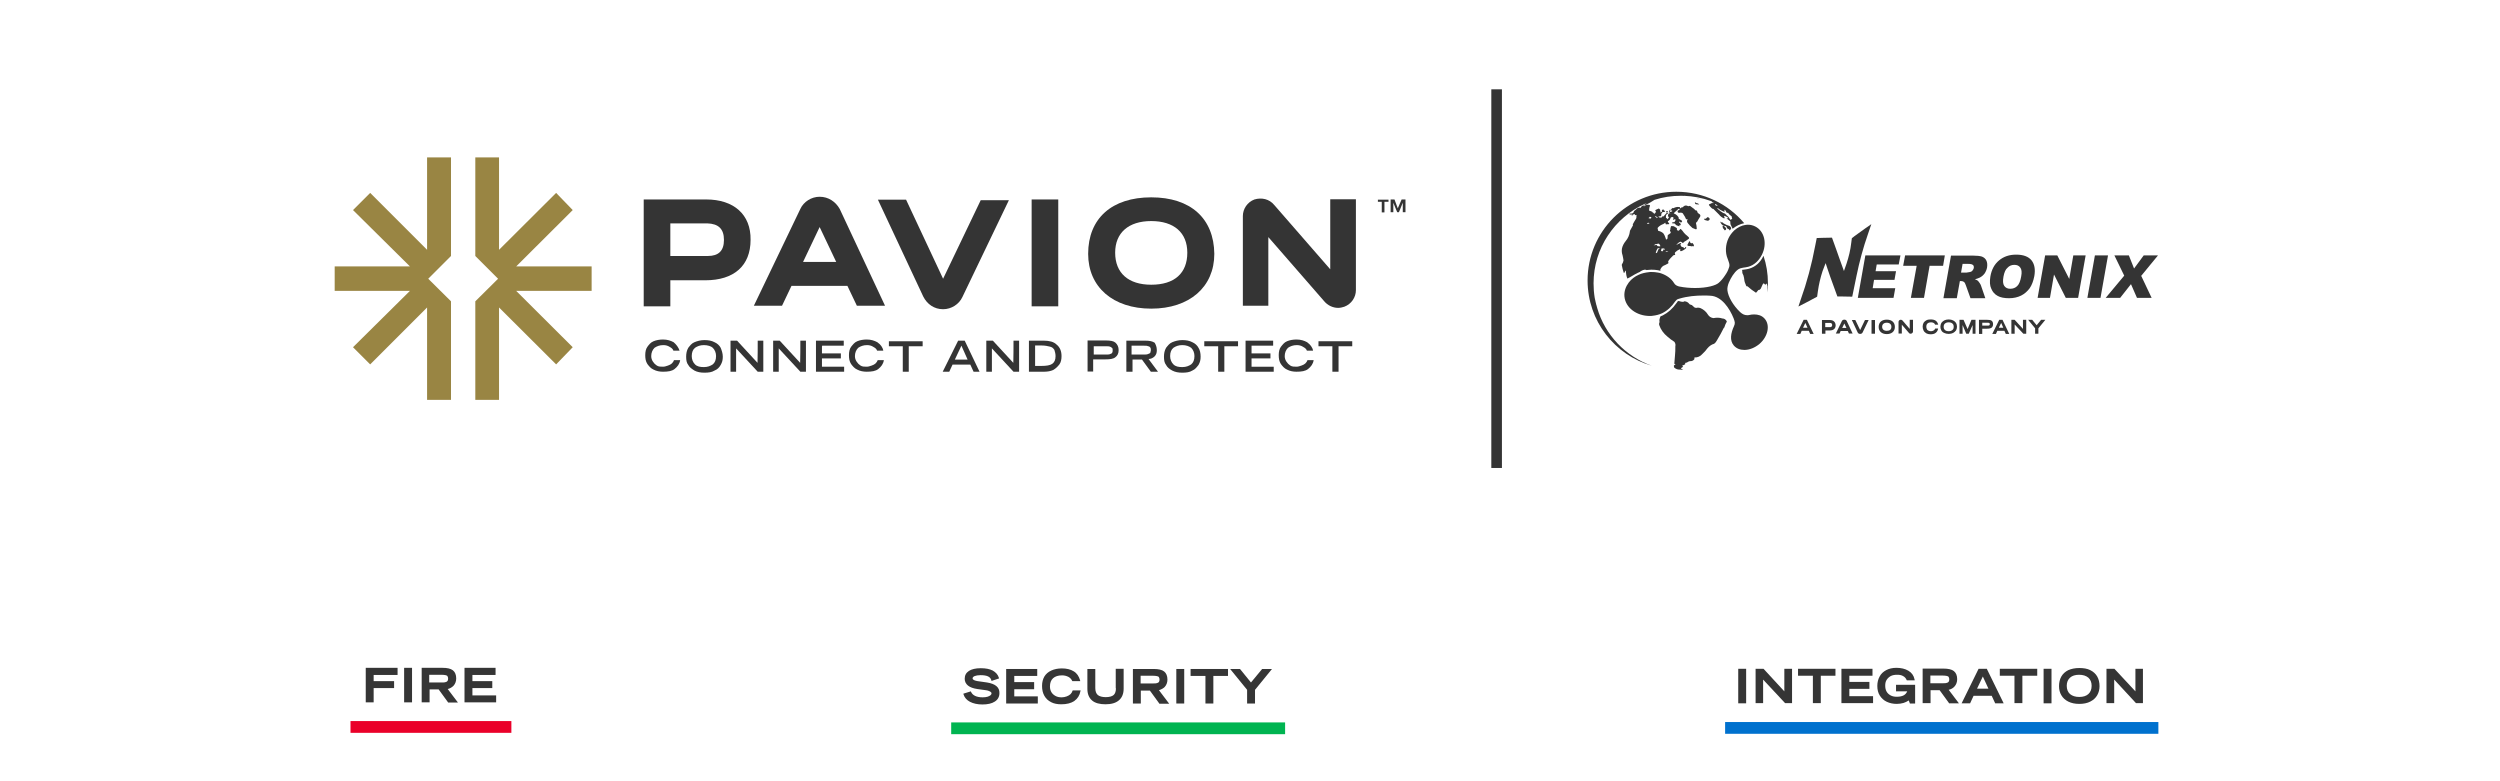 <?xml version="1.0" encoding="UTF-8"?> <svg xmlns="http://www.w3.org/2000/svg" xmlns:xlink="http://www.w3.org/1999/xlink" version="1.1" id="Layer_1" x="0px" y="0px" viewBox="0 0 1296 404.8" style="enable-background:new 0 0 1296 404.8;" xml:space="preserve"> <style type="text/css"> .st0{fill:#353535;} .st1{fill:#EA0029;} .st2{fill:#0071CE;} .st3{fill:#00B451;} .st4{fill:#343434;} .st5{fill:#998543;} .st6{fill-rule:evenodd;clip-rule:evenodd;fill:#343434;} </style> <g> <g> <g> <polygon class="st0" points="189.6,364.1 193.7,364.1 193.7,356.7 204.3,356.7 204.3,353.1 193.7,353.1 193.7,349.9 206.1,349.9 206.1,346.2 189.6,346.2 "></polygon> <rect x="209.5" y="346.2" class="st0" width="4.1" height="17.9"></rect> <path class="st0" d="M235.1,355.5c0.9-1,1.4-2.3,1.4-3.8c0-1.9-0.6-3.3-1.7-4.2c-1.2-0.9-2.9-1.3-5.4-1.3h-10.8v17.9h4.1v-6.7 h4.7l4.8,6.6l0.1,0.2h5.1l-5.3-7C233.3,356.9,234.3,356.3,235.1,355.5z M222.6,349.8h6.2c0.9,0,1.7,0.1,2.2,0.2 c0.5,0.1,0.9,0.3,1,0.6c0.2,0.3,0.3,0.7,0.3,1.2c0,0.5-0.1,0.9-0.3,1.2c-0.2,0.3-0.5,0.5-1,0.6c-0.5,0.2-1.3,0.2-2.3,0.2h-6.2 V349.8z"></path> <polygon class="st0" points="244.9,360.5 244.9,356.7 255.2,356.7 255.2,353.1 244.9,353.1 244.9,349.9 256.9,349.9 256.9,346.2 240.8,346.2 240.8,364.1 257.2,364.1 257.2,360.5 "></polygon> </g> <rect x="181.7" y="373.8" class="st1" width="83.4" height="6.1"></rect> </g> <g> <g> <rect x="901.1" y="346.7" class="st0" width="4.1" height="17.9"></rect> <polygon class="st0" points="925,358.4 914.3,346.8 914.2,346.7 910.1,346.7 910.1,364.5 914,364.5 914,352.3 925.3,364.4 925.4,364.5 929,364.5 929,346.7 925,346.7 "></polygon> <polygon class="st0" points="932.1,350.3 939.8,350.3 939.8,364.5 943.9,364.5 943.9,350.3 951.5,350.3 951.5,346.7 932.1,346.7 "></polygon> <polygon class="st0" points="958.7,357.1 969.1,357.1 969.1,353.5 958.7,353.5 958.7,350.3 970.7,350.3 970.7,346.7 954.6,346.7 954.6,364.5 971,364.5 971,360.9 958.7,360.9 "></polygon> <path class="st0" d="M982.9,358.4h5.8c-0.4,0.9-0.9,1.5-1.7,2c-0.9,0.5-2.1,0.8-3.7,0.8c-1.2,0-2.3-0.2-3.2-0.7 c-0.9-0.5-1.6-1.1-2.1-2c-0.5-0.9-0.7-1.9-0.7-3.1c0-1.1,0.2-2.1,0.7-2.9c0.5-0.8,1.2-1.5,2.1-2c0.9-0.5,2.1-0.7,3.4-0.7 c1.3,0,2.3,0.2,3.1,0.7c0.8,0.4,1.4,1.1,1.8,2l0.1,0.2h4.1l-0.1-0.5c-0.4-2-1.5-3.5-3.2-4.5c-1.7-1-3.8-1.5-6.2-1.5 c-2,0-3.8,0.4-5.3,1.2c-1.5,0.8-2.7,1.9-3.4,3.3c-0.8,1.4-1.2,3.1-1.2,4.9c0,1.9,0.4,3.6,1.3,5c0.9,1.4,2.1,2.5,3.6,3.2 c1.5,0.7,3.2,1.1,5.2,1.1c1.2,0,2.4-0.2,3.5-0.5c0.9-0.3,1.8-0.7,2.7-1.3l0.6,1.6h2.7V355h-9.9V358.4z"></path> <path class="st0" d="M1013.2,355.9c0.9-1,1.4-2.3,1.4-3.8c0-1.9-0.6-3.3-1.7-4.2c-1.1-0.9-3-1.3-5.4-1.3h-10.8v17.9h4.1v-6.7h4.7 l4.8,6.6l0.1,0.2h5.1l-5.3-7C1011.4,357.3,1012.4,356.8,1013.2,355.9z M1000.8,350.2h6.2c0.9,0,1.7,0.1,2.2,0.2 c0.5,0.1,0.9,0.3,1,0.6c0.2,0.3,0.3,0.7,0.3,1.2c0,0.5-0.1,0.9-0.3,1.2c-0.2,0.3-0.5,0.5-1,0.6c-0.5,0.2-1.3,0.2-2.3,0.2h-6.2 V350.2z"></path> <path class="st0" d="M1030,346.7h-4.3l-8.8,17.9h4.4l1.8-3.9h9.4l1.8,3.9h4.4l-8.6-17.6L1030,346.7z M1030.8,357h-5.9l3-6.3 L1030.8,357z"></path> <polygon class="st0" points="1036.7,350.3 1044.3,350.3 1044.3,364.5 1048.4,364.5 1048.4,350.3 1056.1,350.3 1056.1,346.7 1036.7,346.7 "></polygon> <rect x="1059.4" y="346.7" class="st0" width="4.1" height="17.9"></rect> <path class="st0" d="M1083.6,347.4c-1.6-0.8-3.5-1.1-5.7-1.1c-2.2,0-4.1,0.4-5.7,1.1c-1.6,0.8-2.8,1.9-3.6,3.3 c-0.8,1.4-1.2,3.1-1.2,5c0,1.8,0.4,3.4,1.2,4.7c0.8,1.4,2,2.5,3.6,3.3c1.6,0.8,3.5,1.2,5.7,1.2c2.2,0,4.2-0.4,5.7-1.2 c1.6-0.8,2.8-1.9,3.6-3.3c0.8-1.4,1.2-3,1.2-4.7c0-1.9-0.4-3.6-1.2-5C1086.4,349.3,1085.2,348.2,1083.6,347.4z M1077.9,361.3 c-2,0-3.6-0.5-4.8-1.5c-1.1-1-1.7-2.4-1.7-4.3c0-1.8,0.6-3.2,1.7-4.2c1.1-1,2.7-1.5,4.7-1.5c2,0,3.6,0.5,4.8,1.5 c1.1,1,1.7,2.4,1.7,4.2c0,1.9-0.6,3.3-1.7,4.3C1081.5,360.8,1079.9,361.3,1077.9,361.3z"></path> <polygon class="st0" points="1107,346.7 1107,358.4 1096.2,346.8 1096.1,346.7 1092,346.7 1092,364.5 1096,364.5 1096,352.3 1107.2,364.4 1107.3,364.5 1110.9,364.5 1110.9,346.7 "></polygon> </g> <rect x="894.3" y="374.3" class="st2" width="224.6" height="6.1"></rect> </g> <g> <g> <path class="st0" d="M511.7,353.8l-4.9-0.7c-1.2-0.2-2.6-0.6-2.6-1.4c0-0.3,0.1-0.8,1-1.2c0.8-0.3,1.8-0.5,3.1-0.5 c1.6,0,2.9,0.2,3.8,0.6c0.9,0.4,1.5,1,1.8,2l0.1,0.4l3.9-1.3l-0.1-0.4c-0.5-1.6-1.6-2.8-3.2-3.7c-1.6-0.8-3.6-1.2-6.2-1.2 c-2.6,0-4.7,0.5-6.1,1.4c-1.5,1-2.2,2.3-2.2,4.1c0,1.4,0.6,2.6,1.7,3.5c1.1,0.9,2.8,1.5,4.9,1.8l4.3,0.6c1,0.1,1.7,0.4,2.3,0.7 c0.5,0.3,0.7,0.6,0.7,1c0,0.3-0.2,0.6-0.5,0.9c-0.4,0.3-0.9,0.6-1.6,0.8c-0.7,0.2-1.6,0.3-2.5,0.3c-3.1,0-5.2-1-6-2.8l-0.1-0.3 l-3.9,1.2l0.1,0.4c0.5,1.6,1.6,2.9,3.3,3.8c1.7,0.9,3.9,1.4,6.5,1.4c2.7,0,4.9-0.5,6.4-1.5c1.6-1,2.4-2.5,2.4-4.4 C518.2,356.3,516,354.5,511.7,353.8z"></path> <polygon class="st0" points="525.8,357.3 536.1,357.3 536.1,353.6 525.8,353.6 525.8,350.4 537.7,350.4 537.7,346.8 521.6,346.8 521.6,364.7 538,364.7 538,361 525.8,361 "></polygon> <path class="st0" d="M556,358.1c-0.2,0.6-0.5,1.2-1,1.7c-0.5,0.5-1.2,0.9-2,1.2c-0.8,0.3-1.7,0.5-2.6,0.5c-1.2,0-2.3-0.2-3.2-0.7 c-0.9-0.5-1.6-1.1-2.1-1.9c-0.5-0.8-0.8-1.8-0.8-3c0-1.9,0.5-3.3,1.6-4.3c1.1-1,2.7-1.5,4.7-1.5c1.2,0,2.3,0.3,3.3,0.8 c0.9,0.5,1.5,1.2,1.9,2l0.1,0.2h4.1l-0.1-0.5c-0.6-2-1.6-3.6-3.3-4.6c-1.6-1-3.7-1.5-6.1-1.5c-2.1,0-4,0.4-5.5,1.1 c-1.6,0.7-2.8,1.8-3.6,3.1c-0.8,1.4-1.2,3-1.2,4.9c0,2,0.4,3.7,1.2,5.1c0.8,1.4,2,2.6,3.5,3.3c1.5,0.8,3.3,1.1,5.3,1.1 c2.8,0,5.1-0.6,6.7-1.7c1.7-1.2,2.8-2.9,3.2-5.1l0.1-0.4h-4.1L556,358.1z"></path> <path class="st0" d="M578.5,356.8c0,1.6-0.4,2.8-1.2,3.5c-0.8,0.7-2.2,1.1-4.1,1.1c-1.8,0-3.2-0.4-4.1-1.1 c-0.8-0.7-1.3-1.9-1.3-3.6v-9.9h-4.1v10.3c0,2.6,0.8,4.6,2.4,6c1.6,1.4,4,2,7,2c3.1,0,5.4-0.7,7-2.1c1.6-1.4,2.4-3.4,2.4-6v-10.3 h-4.1V356.8z"></path> <path class="st0" d="M603.8,356.1c0.9-1,1.4-2.3,1.4-3.8c0-1.9-0.6-3.3-1.7-4.2c-1.1-0.9-3-1.3-5.4-1.3h-10.8v17.9h4.1v-6.7h4.7 l4.8,6.6l0.1,0.2h5.1l-5.3-7C602,357.4,603,356.9,603.8,356.1z M591.4,350.3h6.2c0.9,0,1.7,0.1,2.2,0.2c0.5,0.1,0.9,0.3,1,0.6 c0.2,0.3,0.3,0.7,0.3,1.2c0,0.5-0.1,0.9-0.3,1.2c-0.2,0.3-0.5,0.5-1,0.6c-0.5,0.2-1.3,0.2-2.3,0.2h-6.2V350.3z"></path> <rect x="609.8" y="346.8" class="st0" width="4.1" height="17.9"></rect> <polygon class="st0" points="617.2,350.4 624.9,350.4 624.9,364.7 629,364.7 629,350.4 636.6,350.4 636.6,346.8 617.2,346.8 "></polygon> <polygon class="st0" points="654.3,346.8 648.5,353.8 642.9,346.9 642.8,346.8 637.7,346.8 646.5,357.6 646.5,364.7 650.6,364.7 650.6,357.6 659.4,346.8 "></polygon> </g> <rect x="493.1" y="374.5" class="st3" width="173.1" height="6.1"></rect> </g> </g> <g> <g> <g> <g> <rect x="773.1" y="46.3" class="st4" width="5.5" height="196.3"></rect> </g> </g> <g> <g> <g> <g> <g> <g> <g> <g> <path class="st4" d="M366.1,103.4h-32.4v55.4h13.8v-13.5h18.1c14.9,0,23.5-7.5,23.5-21 C389.3,111.2,380.4,103.4,366.1,103.4z M375.3,124.4c0,5.7-2.9,8.3-8.3,8.3h-19.5v-16.9h19.2 C372.4,116,375.3,118.6,375.3,124.4z"></path> </g> </g> <g> <rect x="534.8" y="103.4" class="st4" width="13.8" height="55.4"></rect> </g> <g> <g> <path class="st4" d="M596.8,102.3c-20.4,0-32.7,10.9-32.7,29.3c0,17.2,12.9,28.4,32.7,28.4s32.7-11.2,32.7-28.4 C629.3,113.2,617.2,102.3,596.8,102.3z M615.5,131c0,10.6-6.6,16.6-18.7,16.6c-11.8,0-18.7-6-18.7-16.6 c0-10.3,6.9-16.4,18.7-16.4S615.5,120.6,615.5,131z"></path> </g> </g> <g> <g> <path class="st4" d="M424.9,102c-4.3,0-8.3,2.6-10,6.3l-24.1,50.2h14.6l4.9-10.3h29l4.9,10.3h14.6l-23.5-50.2 C433.2,104.6,429.5,102,424.9,102z M433.5,135.8h-17.2l8.6-18.1L433.5,135.8z"></path> </g> </g> <g> <path class="st4" d="M488.9,144.5l-19.2-41h-14.6l23.5,50.2c2,4,5.7,6.6,10.3,6.6c4.3,0,8.3-2.6,10-6.3l24.1-50.2h-14.6 L488.9,144.5z"></path> </g> <g> <path class="st4" d="M689.6,103.4v36.2l-29-33.3c-2.6-3.2-6.6-4-10.3-2.9c-3.7,1.4-6,4.9-6,8.6v46.5h13.2v-35.6l29,33.3 c1.7,2,4.3,3.4,7.2,3.4c1.1,0,2.3-0.3,3.2-0.6c3.7-1.4,6-4.9,6-8.6v-47.1H689.6z"></path> </g> </g> </g> <g> <g> <g> <g> <path class="st4" d="M352.3,181.8h-3.2c-0.3-0.9-0.9-1.4-2-2c-0.9-0.6-2-0.9-3.2-0.9c-2,0-3.4,0.6-4.6,1.4 c-1.1,1.1-1.7,2.6-1.7,4.3c0,1.1,0.3,2,0.9,2.9c0.6,0.9,1.1,1.4,2,2c0.9,0.6,2,0.6,3.2,0.6c0.9,0,1.7-0.3,2.6-0.6 c0.9-0.3,1.4-0.6,2-1.1c0.6-0.6,0.9-1.1,1.1-1.7h3.2c-0.3,2-1.4,3.4-2.9,4.6c-1.4,1.1-3.4,1.4-6,1.4 c-1.7,0-3.4-0.3-4.9-1.1c-1.4-0.6-2.3-1.7-3.2-2.9c-0.9-1.4-1.1-2.9-1.1-4.6s0.3-3.2,1.1-4.3s1.7-2.3,3.2-2.9 c1.4-0.6,3.2-0.9,4.9-0.9c2.3,0,4,0.6,5.5,1.4C350.6,178.6,351.7,180,352.3,181.8z"></path> </g> </g> <g> <g> <path class="st4" d="M374.7,184.9c0,1.7-0.3,2.9-1.1,4.3s-1.7,2.3-3.2,2.9c-1.4,0.9-3.2,1.1-5.2,1.1s-3.7-0.3-5.2-1.1 c-1.4-0.9-2.6-1.7-3.2-2.9c-0.9-1.1-1.1-2.6-1.1-4.3s0.3-3.2,1.1-4.6c0.9-1.1,1.7-2.3,3.2-2.9c1.4-0.6,3.2-1.1,5.2-1.1 c2,0,3.7,0.3,5.2,1.1c1.4,0.6,2.6,1.7,3.2,2.9C374.1,181.5,374.7,183.2,374.7,184.9z M364.9,178.9c-2,0-3.4,0.6-4.6,1.4 c-1.1,0.9-1.7,2.3-1.7,4.3c0,1.7,0.6,3.2,1.7,4.3c1.1,1.1,2.6,1.4,4.6,1.4c2,0,3.4-0.6,4.6-1.4c1.1-0.9,1.7-2.3,1.7-4.3 c0-1.7-0.6-3.2-1.7-4.3C368.7,179.5,366.9,178.9,364.9,178.9z"></path> </g> </g> <g> <g> <path class="st4" d="M392.8,176.6h2.9v16.1h-2.9l-11.2-12.1v12.1h-2.9v-16.1h3.4l10.6,11.5 C392.8,188.1,392.8,176.6,392.8,176.6z"></path> </g> </g> <g> <g> <path class="st4" d="M414.9,176.6h2.9v16.1h-2.9l-11.2-12.1v12.1h-2.9v-16.1h3.4l10.6,11.5 C414.9,188.1,414.9,176.6,414.9,176.6z"></path> </g> </g> <g> <g> <path class="st4" d="M426.1,179.5v3.7h9.8v2.6h-9.8v4.3h11.5v2.6h-14.6v-16.1h14.4v2.6h-11.2V179.5z"></path> </g> </g> <g> <g> <path class="st4" d="M457.9,181.8h-3.2c-0.3-0.9-0.9-1.4-2-2c-0.9-0.6-2-0.9-3.2-0.9c-2,0-3.4,0.6-4.6,1.4 c-1.1,1.1-1.7,2.6-1.7,4.3c0,1.1,0.3,2,0.9,2.9c0.6,0.9,1.1,1.4,2,2c0.9,0.6,2,0.6,3.2,0.6c0.9,0,1.7-0.3,2.6-0.6 c0.9-0.3,1.4-0.6,2-1.1c0.6-0.6,0.9-1.1,1.1-1.7h3.2c-0.3,2-1.4,3.4-2.9,4.6c-1.4,1.1-3.4,1.4-6,1.4 c-1.7,0-3.4-0.3-4.9-1.1c-1.4-0.6-2.3-1.7-3.2-2.9c-0.9-1.4-1.1-2.9-1.1-4.6s0.3-3.2,1.1-4.3c0.9-1.1,1.7-2.3,3.2-2.9 c1.4-0.6,3.2-0.9,4.9-0.9c2.3,0,4,0.6,5.5,1.4C456.5,178.6,457.6,180,457.9,181.8z"></path> </g> </g> <g> <g> <path class="st4" d="M471.1,179.5v13.2H468v-13.2h-7.2v-2.6h17.5v2.6H471.1z"></path> </g> </g> <g> <g> <path class="st4" d="M504.7,192.7l-1.7-3.7h-9.2l-1.7,3.7h-3.4l8-16.1h3.4l7.7,16.1H504.7z M498.4,179.2l-3.4,7.2h6.6 L498.4,179.2z"></path> </g> </g> <g> <g> <path class="st4" d="M525.4,176.6h2.9v16.1h-2.9l-11.2-12.1v12.1h-2.9v-16.1h3.4l10.6,11.5 C525.4,188.1,525.4,176.6,525.4,176.6z"></path> </g> </g> <g> <g> <path class="st4" d="M550.3,184.6c0,1.7-0.3,3.2-1.1,4.3c-0.9,1.1-1.7,2-3.2,2.9c-1.4,0.6-2.9,0.9-4.6,0.9h-8v-16.1h7.7 c2.9,0,5.2,0.6,6.6,2C549.5,180,550.3,182.1,550.3,184.6z M547.2,184.6c0-1.1-0.3-2.3-0.6-3.2c-0.6-0.9-1.1-1.4-2.3-1.7 c-1.1-0.3-2.6-0.6-4.3-0.6h-3.4v10.6h3.2c2.6,0,4.6-0.3,5.7-1.1C546.6,187.8,547.2,186.6,547.2,184.6z"></path> </g> </g> <g> <g> <path class="st4" d="M579.9,181.5c0,1.7-0.6,2.9-1.7,3.7c-1.1,0.9-2.9,1.1-5.2,1.1h-6.3v6.3h-2.9v-16.1h9.5 c2.3,0,4,0.3,4.9,1.1C579.3,178.6,579.9,179.8,579.9,181.5z M576.8,181.5c0-0.6,0-0.9-0.3-1.1s-0.6-0.6-0.9-0.6 c-0.6-0.3-1.1-0.3-2-0.3H567v4.3h6.6c0.9,0,1.4,0,2-0.3s0.9-0.3,0.9-0.6C576.8,182.6,576.8,182.1,576.8,181.5z"></path> </g> </g> <g> <g> <path class="st4" d="M599.7,181.5c0,1.4-0.3,2.3-1.1,3.2c-0.9,0.9-2,1.4-3.2,1.4l4.9,6.6h-3.7l-4.6-6.3h-4.9v6.3h-3.2 v-16.1h9.8c2.3,0,3.7,0.3,4.9,1.1C599.1,178.6,599.7,179.8,599.7,181.5z M596.6,181.5c0-0.6,0-0.9-0.3-1.4 c-0.3-0.3-0.6-0.6-1.1-0.6c-0.6-0.3-1.1-0.3-2.3-0.3h-6.3v4.6h6.3c0.9,0,1.7,0,2.3-0.3s0.9-0.3,1.1-0.6 C596.3,182.6,596.6,182.1,596.6,181.5z"></path> </g> </g> <g> <g> <path class="st4" d="M622.4,184.9c0,1.7-0.3,2.9-1.1,4.3c-0.9,1.1-1.7,2.3-3.2,2.9c-1.4,0.9-3.2,1.1-5.2,1.1 c-2,0-3.7-0.3-5.2-1.1s-2.6-1.7-3.2-2.9c-0.9-1.1-1.1-2.6-1.1-4.3s0.3-3.2,1.1-4.6c0.9-1.1,1.7-2.3,3.2-2.9 c1.4-0.6,3.2-1.1,5.2-1.1c2,0,3.7,0.3,5.2,1.1c1.4,0.6,2.6,1.7,3.2,2.9C622.1,181.5,622.4,183.2,622.4,184.9z M612.9,178.9c-2,0-3.4,0.6-4.6,1.4c-1.1,0.9-1.7,2.3-1.7,4.3c0,1.7,0.6,3.2,1.7,4.3c1.1,1.1,2.6,1.4,4.6,1.4 s3.4-0.6,4.6-1.4c1.1-0.9,1.7-2.3,1.7-4.3c0-1.7-0.6-3.2-1.7-4.3C616.4,179.5,614.9,178.9,612.9,178.9z"></path> </g> </g> <g> <g> <path class="st4" d="M634.7,179.5v13.2h-3.2v-13.2h-7.2v-2.6h17.5v2.6H634.7z"></path> </g> </g> <g> <g> <path class="st4" d="M648.8,179.5v3.7h9.8v2.6h-9.8v4.3h11.5v2.6h-14.6v-16.1H660v2.6h-11.2V179.5z"></path> </g> </g> <g> <g> <path class="st4" d="M680.7,181.8h-3.2c-0.3-0.9-0.9-1.4-2-2c-0.9-0.6-2-0.9-3.2-0.9c-2,0-3.4,0.6-4.6,1.4 c-1.1,1.1-1.7,2.6-1.7,4.3c0,1.1,0.3,2,0.9,2.9c0.6,0.9,1.1,1.4,2,2c0.9,0.6,2,0.6,3.2,0.6c0.9,0,1.7-0.3,2.6-0.6 c0.9-0.3,1.4-0.6,2-1.1c0.6-0.6,0.9-1.1,1.1-1.7h3.2c-0.3,2-1.4,3.4-2.9,4.6c-1.4,1.1-3.4,1.4-6,1.4 c-1.7,0-3.4-0.3-4.9-1.1c-1.4-0.6-2.3-1.7-3.2-2.9c-0.9-1.4-1.1-2.9-1.1-4.6s0.3-3.2,1.1-4.3c0.9-1.1,1.7-2.3,3.2-2.9 c1.4-0.6,3.2-0.9,4.9-0.9c2.3,0,4,0.6,5.5,1.4C679.2,178.6,680.4,180,680.7,181.8z"></path> </g> </g> <g> <g> <path class="st4" d="M693.9,179.5v13.2h-3.2v-13.2h-7.2v-2.6H701v2.6H693.9z"></path> </g> </g> </g> </g> </g> <g> <polygon class="st5" points="222,144.5 233.8,132.7 233.8,81.6 221.4,81.6 221.4,129.5 191.9,100 183,108.9 212.5,138.1 173.5,138.1 173.5,150.8 212.5,150.8 183,180 191.9,188.9 221.4,159.4 221.4,207.3 233.8,207.3 233.8,156.2 "></polygon> <polygon class="st5" points="258.2,144.5 246.4,132.7 246.4,81.6 258.7,81.6 258.7,129.5 288.3,100 296.9,108.9 267.6,138.1 306.7,138.1 306.7,150.8 267.6,150.8 296.9,180 288.3,188.9 258.7,159.4 258.7,207.3 246.4,207.3 246.4,156.2 "></polygon> </g> </g> </g> <g> <g> <g> <g> <path class="st4" d="M717.7,104.6v5.5h-1.4v-5.5h-2v-1.1h5.5v1.1H717.7z M726.6,103.4h2v6.6h-1.4v-4.9l0,0l-2,4.9h-0.9 l-2-4.9l0,0v4.9h-1.4v-6.6h2l1.7,4.6L726.6,103.4z"></path> </g> </g> </g> </g> </g> </g> <g> <g> <g> <g> <g> <g> <path class="st4" d="M935,165.8l-3.6,7.3h1.9l0.7-1.6h3.7l0.7,1.6h1.8l-3.5-7.3H935z M937,169.9h-2.3l1.2-2.5L937,169.9z"></path> <path class="st4" d="M1003.2,170.3c-0.1,0.2-0.2,0.5-0.4,0.7c-0.2,0.2-0.5,0.4-0.8,0.5c-0.3,0.1-0.7,0.2-1,0.2 c-0.5,0-0.9-0.1-1.3-0.3c-0.4-0.2-0.7-0.4-0.8-0.8c-0.2-0.3-0.3-0.7-0.3-1.2c0-0.8,0.2-1.3,0.6-1.7c0.4-0.4,1.1-0.6,1.9-0.6 c0.5,0,0.9,0.1,1.3,0.3c0.4,0.2,0.6,0.5,0.7,0.8l0,0.1h1.7l-0.1-0.2c-0.2-0.8-0.7-1.5-1.3-1.9c-0.6-0.4-1.5-0.6-2.5-0.6 c-0.9,0-1.6,0.1-2.2,0.4c-0.6,0.3-1.1,0.7-1.5,1.3c-0.3,0.6-0.5,1.2-0.5,2c0,0.8,0.2,1.5,0.5,2.1c0.3,0.6,0.8,1,1.4,1.4 c0.6,0.3,1.3,0.5,2.1,0.5c1.1,0,2.1-0.2,2.7-0.7c0.7-0.5,1.1-1.2,1.3-2.1l0-0.2h-1.7L1003.2,170.3z"></path> <path class="st4" d="M1012.5,166.1c-0.6-0.3-1.4-0.5-2.3-0.5c-0.9,0-1.7,0.2-2.3,0.5c-0.6,0.3-1.1,0.8-1.5,1.3 c-0.3,0.6-0.5,1.3-0.5,2c0,0.7,0.2,1.4,0.5,1.9c0.3,0.6,0.8,1,1.5,1.3c0.6,0.3,1.4,0.5,2.3,0.5c0.9,0,1.7-0.2,2.3-0.5 c0.6-0.3,1.1-0.8,1.5-1.3c0.3-0.6,0.5-1.2,0.5-1.9c0-0.8-0.2-1.5-0.5-2C1013.6,166.8,1013.1,166.4,1012.5,166.1z M1010.2,171.7c-0.8,0-1.5-0.2-1.9-0.6c-0.5-0.4-0.7-1-0.7-1.7c0-0.7,0.2-1.3,0.7-1.7c0.5-0.4,1.1-0.6,1.9-0.6 c0.8,0,1.5,0.2,1.9,0.6c0.5,0.4,0.7,0.9,0.7,1.7c0,0.8-0.2,1.3-0.7,1.7C1011.6,171.5,1011,171.7,1010.2,171.7z"></path> <polygon class="st4" points="1020,170.6 1017.9,165.8 1015.8,165.8 1015.8,173 1017.4,173 1017.4,168.5 1019.3,173 1020.6,173 1022.6,168.5 1022.6,173 1024.1,173 1024.1,165.8 1022,165.8 "></polygon> <path class="st4" d="M1032.5,166.3c-0.5-0.4-1.2-0.5-2.3-0.5h-4.3v7.3h1.7v-2.7h2.5c1.1,0,1.8-0.2,2.3-0.5 c0.5-0.4,0.8-1,0.8-1.8C1033.2,167.3,1033,166.7,1032.5,166.3z M1030.3,168.8h-2.7v-1.5h2.7c0.3,0,0.6,0,0.8,0.1 c0.2,0.1,0.3,0.1,0.3,0.2c0.1,0.1,0.1,0.3,0.1,0.4c0,0.2,0,0.3-0.1,0.5c-0.1,0.1-0.2,0.2-0.3,0.2 C1030.9,168.8,1030.7,168.8,1030.3,168.8z"></path> <path class="st4" d="M1036.4,165.8l-3.6,7.3h1.9l0.7-1.6h3.7l0.7,1.6h1.8l-3.5-7.3H1036.4z M1038.5,169.9h-2.3l1.2-2.5 L1038.5,169.9z"></path> <polygon class="st4" points="1048.7,170.5 1044.4,165.8 1042.7,165.8 1042.7,173 1044.4,173 1044.4,168.2 1048.9,173 1048.9,173 1050.4,173 1050.4,165.8 1048.7,165.8 "></polygon> <polygon class="st4" points="1055.8,168.6 1053.5,165.8 1051.4,165.8 1055,170.2 1055,173 1056.7,173 1056.7,170.2 1060.3,165.8 1058.1,165.8 "></polygon> <path class="st4" d="M948.6,165.9h-4.1v7.1h1.8v-1.7h2.3c1.9,0,3-1,3-2.7C951.5,166.9,950.4,165.9,948.6,165.9z M948.7,169.6 h-2.5v-2.2h2.5c0.7,0,1.1,0.4,1.1,1.1C949.8,169.2,949.4,169.6,948.7,169.6z"></path> <rect x="970.2" y="165.9" class="st4" width="1.8" height="7.1"></rect> <path class="st4" d="M978.1,165.7c-2.6,0-4.2,1.4-4.2,3.8c0,2.2,1.6,3.7,4.2,3.7c2.5,0,4.2-1.4,4.2-3.7 C982.3,167.1,980.7,165.7,978.1,165.7z M978.1,171.5c-1.5,0-2.4-0.8-2.4-2.1c0-1.3,0.9-2.1,2.4-2.1c1.5,0,2.4,0.8,2.4,2.1 C980.5,170.8,979.7,171.5,978.1,171.5z"></path> <path class="st4" d="M956.1,165.7c-0.6,0-1.1,0.3-1.3,0.8l-3.1,6.4h1.9l0.6-1.3h3.7l0.6,1.3h1.9l-3-6.4 C957.2,166,956.7,165.7,956.1,165.7z M955,170l1.1-2.3l1.1,2.3H955z"></path> <path class="st4" d="M964.3,171.1l-2.5-5.2H960l3,6.4c0.2,0.5,0.7,0.8,1.3,0.8c0.6,0,1.1-0.3,1.3-0.8l3.1-6.4h-1.9 L964.3,171.1z"></path> <path class="st4" d="M990,170.5l-3.7-4.3c-0.3-0.4-0.8-0.5-1.3-0.4c-0.5,0.2-0.8,0.6-0.8,1.1v6h1.7v-4.6l3.7,4.3 c0.2,0.3,0.6,0.4,0.9,0.4c0.1,0,0.3,0,0.4-0.1c0.5-0.2,0.8-0.6,0.8-1.1v-6H990V170.5z"></path> </g> </g> </g> </g> </g> <g> <g> <path class="st6" d="M946.4,136.4l1,3c0.5,1.4,1,2.8,1.4,4.1l3.7,10.2l2.7,0l5,0.1l2.2-10.7c1.5-7.4,3.5-14.8,6-21.9l1.7-5 l-3.3,2.3c-1.8,1.3-3.6,2.6-5.4,3.9l-1.4,1.1l-0.3,2.3c-0.4,3.7-1.3,7.4-2.5,11l-1.3,3.7l-2.2-6.1c-0.6-1.7-1.2-3.4-1.8-5.1 l-2.2-6.1l-5,0.1l-2.9,0.1l-0.8,4c-1.8,9.6-4.3,19-7.6,28.2l-1.1,3.3l3.9-2c1-0.5,2-1,3-1.6l2.8-1.5l0.4-2.9 c0.5-3.5,1.3-6.9,2.4-10.3L946.4,136.4z"></path> </g> </g> <g> <g> <polygon class="st6" points="967,132.4 985.2,132.4 984.3,137.1 972.9,137.1 972.3,140.6 982.9,140.6 982.1,145.1 971.5,145.1 970.8,149.4 982.5,149.4 981.6,154.4 963.1,154.4 "></polygon> </g> </g> <g> <g> <polygon class="st6" points="987.6,132.4 1008.2,132.4 1007.3,137.8 1000.3,137.8 997.4,154.4 990.6,154.4 993.6,137.8 986.6,137.8 "></polygon> </g> </g> <g> <g> <path class="st6" d="M1016.6,141.3h2.9c0.3,0,0.9-0.1,1.8-0.3c0.5-0.1,0.9-0.3,1.2-0.7c0.3-0.4,0.6-0.8,0.7-1.3 c0.1-0.7,0-1.3-0.4-1.6c-0.4-0.4-1.2-0.6-2.4-0.6h-3L1016.6,141.3z M1007.5,154.4l3.9-21.9h11.3c2.1,0,3.7,0.2,4.7,0.5 c1,0.4,1.8,1,2.3,2c0.5,1,0.6,2.2,0.4,3.6c-0.2,1.2-0.7,2.3-1.3,3.2c-0.7,0.9-1.5,1.6-2.5,2.1c-0.6,0.3-1.5,0.6-2.5,0.9 c0.8,0.3,1.3,0.5,1.6,0.8c0.2,0.2,0.5,0.6,0.9,1.2c0.4,0.6,0.6,1,0.7,1.4l2.2,6.4h-7.7l-2.4-6.7c-0.3-0.9-0.6-1.4-0.9-1.7 c-0.4-0.3-1-0.5-1.6-0.5h-0.6l-1.6,8.9H1007.5z"></path> </g> </g> <g> <g> <path class="st6" d="M1038.6,143.4c-0.4,2.2-0.3,3.8,0.4,4.8s1.7,1.5,3.1,1.5c1.5,0,2.7-0.5,3.6-1.4c1-0.9,1.7-2.7,2.1-5.1 c0.4-2.1,0.2-3.6-0.5-4.5c-0.7-1-1.7-1.4-3.1-1.4c-1.4,0-2.6,0.5-3.5,1.5C1039.7,139.6,1039,141.2,1038.6,143.4z M1031.8,143.4 c0.6-3.6,2.1-6.4,4.5-8.4s5.3-3,8.9-3c3.7,0,6.3,1,7.9,2.9c1.6,2,2.1,4.7,1.5,8.2c-0.5,2.6-1.3,4.7-2.4,6.3 c-1.2,1.6-2.6,2.9-4.4,3.8c-1.8,0.9-3.9,1.4-6.3,1.4c-2.5,0-4.5-0.4-5.9-1.2c-1.5-0.8-2.6-2-3.3-3.7 C1031.5,148.1,1031.4,146,1031.8,143.4z"></path> </g> </g> <g> <g> <polygon class="st6" points="1060.2,132.4 1066.5,132.4 1072.7,144.6 1074.8,132.4 1081.2,132.4 1077.3,154.4 1070.9,154.4 1064.8,142.3 1062.7,154.4 1056.3,154.4 "></polygon> </g> </g> <g> <g> <polygon class="st6" points="1086,132.4 1092.8,132.4 1088.9,154.4 1082.1,154.4 "></polygon> </g> </g> <g> <g> <polygon class="st6" points="1096.1,132.4 1103.6,132.4 1106.3,139.2 1111.3,132.4 1118.7,132.4 1110,143 1115.4,154.4 1107.8,154.4 1104.7,147.3 1099.1,154.4 1091.6,154.4 1101.2,142.9 "></polygon> </g> </g> <path class="st4" d="M906.7,139.3c-0.7,0.2-1.4,0.3-2.1,0.4c-0.5,0.1-1,0.1-1.5,0.2c0,0.3,0.1,0.7,0.1,0.8c0,0.4,0,0.7,0.1,1 c0.4,0.7,0.7,1.5,0.8,2.3c0.1,1.2,0.3,2.3,0.8,3.3c0.1,0.4,0.3,0.8,0.5,1.1c0,0,0,0,0.1,0c0,0,0.1,0,0.1,0c0.1,0,0.1,0,0.2,0 c0.1,0,0.1,0,0.2,0.1c1.3,1.2,2.7,2.2,4.2,3.2c0.1,0,0.2,0,0.3-0.1c0.3-0.4,0.6-0.7,0.9-1.1c0.1-0.1,0.1-0.1,0.2-0.2 c0.1,0,0.1,0,0.2,0l0.1,0l0.3-0.1c0.2-0.2,0.4-0.3,0.6-0.6c0.3-0.6,0.5-1.2,0.8-1.8c0.1-0.3,0.3-0.6,0.5-0.8 c0.1-0.1,0.2-0.1,0.3-0.1l0.1,0.1c0.1,0,0.1,0.1,0.2,0.2c0.1,0.1,0.2,0.2,0.3,0.3c0.1,0.1,0.2,0.1,0.3,0l0.1-0.1 c0.1-0.1,0.1-0.2,0.2-0.3l0.1-0.1c0,0,0.1,0,0.1,0l0.1,0.2c0.1,0.2,0.2,0.4,0.2,0.7c0.1,0.4,0.2,0.8,0.1,1.2c0,0.8,0,1.4,0,2.4 c0,0,0,0.1,0,0.1c0.2-1.6,0.3-3.2,0.3-4.9c0-4.9-0.8-9.7-2.3-14.1C912.6,136.1,909.9,138.4,906.7,139.3z"></path> <path class="st4" d="M877,126.1l-0.1,0c-0.1,0-0.3,0-0.4-0.1c-0.1,0-0.3-0.2-0.3-0.3l0-0.2c0-0.1-0.1-0.2-0.1-0.3 c0,0,0-0.1-0.1-0.1c0,0,0,0-0.1,0c-0.1,0-0.3,0.1-0.3,0.2c-0.3,0.5-0.5,1-0.8,1.5c-0.1,0.1-0.1,0.3,0,0.4c0.1,0.2,0.3,0.3,0.5,0.3 c0.5,0,0.9,0,1.3,0.1l0.2,0.1l0.1,0c0.1,0,0.2-0.1,0.3-0.1c0,0,0.1,0,0.1,0c0,0,0.1,0,0.1,0c0.1,0,0.2,0.1,0.3,0.1l0.1,0 c0.1,0,0.2,0,0.2-0.1c0.2-0.2,0.2-0.5,0-0.8c-0.2-0.3-0.4-0.6-0.7-0.9L877,126.1z"></path> <path class="st4" d="M904.2,115.7c-8.4-10-21.1-16.3-35.2-16.3c-25.4,0-46,20.6-46,46c0,21,14.1,38.7,33.3,44.2 c-13.6-4.8-24.3-16-28.3-29.9c-0.1-0.5-0.3-1-0.4-1.5c0.1,0.3,0.1,0.5,0.2,0.8c-0.2-0.7-0.4-1.5-0.6-2.3c-0.2-0.8-0.3-1.5-0.5-2.3 c-0.4-2.4-0.6-4.9-0.6-7.5c0-18.3,10.9-34,26.5-41.2c0.3-0.1,0.6-0.1,0.9-0.2c0.1,0,0.1,0,0.2,0c0,0,0,0,0,0c0,0,0,0,0,0 c-0.1,0-0.1,0.1-0.2,0.1c0,0-0.1,0-0.1,0c0,0,0,0-0.1,0c-0.1,0.1-0.3,0.2-0.4,0.3c-0.3,0.1-0.6,0.3-0.8,0.5c0,0,0,0,0,0.1 c0,0,0,0,0,0c0.1,0,0.1,0.1,0.2,0c0.4,0,0.8-0.2,1.1-0.4c1.5-0.7,2.9-1.6,4.3-2.5c4.3-1.4,8.9-2.1,13.6-2.1c0.3,0,0.7,0,1,0 c0.1,0.1,0.1,0.1,0.2,0.1c0.1,0,0.2,0,0.4-0.1c4.9,0.2,9.6,1.1,14,2.7c0.1,0,0.1,0.1,0.2,0.1c0.1,0,0.3,0.1,0.4,0.2c0,0,0,0,0,0 c0,0,0,0,0,0.1c0,0.1,0.1,0.1,0.1,0.2c0,0,0.1,0.1,0.1,0.1c0.1,0,0.3,0.1,0.4,0.1c0.1,0,0.2,0.1,0.2,0.2c0,0,0,0.1-0.1,0.1 c-0.1,0-0.2,0-0.2,0c-0.3-0.1-0.6,0-0.9,0.1c-0.2,0.1-0.3,0.2-0.5,0.3c-0.1,0-0.2,0.1-0.4,0.1c-0.1,0.1-0.2,0.2-0.3,0.3 c0,0.1,0,0.1,0,0.2c0.4,0.6,0.9,1.1,1.4,1.6c0.1,0.1,0.2,0.2,0.4,0.3c0.1,0,0.2,0.1,0.3,0.1l0.1,0c0.1,0,0.2,0,0.2,0.1l2.8,2.8 c0.7,0.9,1.6,1.6,2.6,2c0.1,0,0.2,0,0.2,0c0.1,0,0.1-0.1,0.1-0.2c0-0.1,0-0.2,0-0.3c-0.1-0.2-0.1-0.3-0.2-0.5c0-0.1-0.1-0.1,0-0.2 c0,0,0,0,0-0.1c0,0,0.1,0,0.1,0c0.6,0.2,1.1,0.4,1.7,0.8c0.1,0.1,0.2,0.2,0.3,0.3l0,0.1c0,0,0,0.1-0.1,0.1c-0.1,0-0.2,0-0.2,0 c-0.1-0.1-0.3-0.1-0.4-0.1c0,0-0.1,0-0.1,0c0,0,0,0,0,0c0,0.1,0,0.1,0.1,0.2c0.6,0.5,1.1,0.9,1.7,1.4c0.1,0.1,0.1,0.2,0.1,0.3 c0,0.4,0,0.9,0.1,1.3c0.2,0.5,0.7,1.5,1.1,2.3c0,0,0.1-0.1,0.1-0.1C900.1,117.1,902.1,116.1,904.2,115.7z M827.5,158.1 c-0.1-0.3-0.1-0.5-0.2-0.8C827.4,157.6,827.5,157.8,827.5,158.1z M827.3,157.1c-0.1-0.2-0.1-0.5-0.2-0.7 C827.2,156.7,827.2,156.9,827.3,157.1z M889.2,106.3c-0.1-0.1-0.1-0.3-0.1-0.4c0,0,0.1-0.1,0.1-0.1c0.2,0,0.4,0.1,0.6,0.3 c0.1,0.1,0.3,0.2,0.4,0.3l0.1,0.1c0,0,0.1,0.1,0.1,0.1c0,0,0,0.1-0.1,0.1l-0.1,0c-0.2,0-0.5-0.1-0.7-0.2 C889.5,106.5,889.3,106.4,889.2,106.3z M897.4,113.8c-0.1,0-0.2,0.1-0.2,0.1l-0.1,0c-0.1,0-0.1,0-0.2-0.1 c-0.1-0.1-0.1-0.2-0.2-0.3c-0.2-0.4-0.5-0.8-0.8-1.2c-0.5-0.4-1-0.8-1.4-1.3l-0.2-0.2c-0.1-0.1-0.3-0.2-0.4-0.2 c-0.2-0.1-0.4-0.1-0.6-0.2c-0.9-0.5-1.7-1.1-2.5-1.8c-0.2-0.1-0.3-0.2-0.4-0.3c-0.1-0.1-0.1-0.2-0.1-0.3c0,0,0-0.1,0.1-0.1l0.1,0 c0.1,0,0.2,0.1,0.2,0.1c0.8,0.7,1.7,1.2,2.7,1.6c0.2,0.1,0.3,0.1,0.5,0.1c0.1,0,0.1,0,0.2-0.1c0-0.1,0-0.1,0-0.2 c-0.1-0.1-0.2-0.3-0.2-0.4l0-0.1c0-0.1,0-0.1,0.1-0.1c0.1,0,0.2,0,0.3,0.1c0.1,0.1,0.2,0.3,0.3,0.4c0.1,0.1,0.1,0.3,0.2,0.4 c0.1,0.2,0.2,0.4,0.3,0.5c0.1,0.1,0.1,0.1,0.2,0.1l0.1,0c0.1,0,0.2,0,0.3,0c0.1,0,0.2,0.1,0.3,0.1c0.1,0.1,0.1,0.1,0.1,0.2 c0,0.2,0.1,0.3,0.2,0.4c0.2,0.2,0.4,0.3,0.6,0.5c0.3,0.2,0.6,0.5,0.9,0.8c0,0.1,0,0.1,0,0.2l0,0.1c0,0.1,0,0.1,0,0.2 c0,0.1,0,0.2,0.1,0.2l0,0.1c0,0.1,0.1,0.2,0.1,0.2C897.5,113.7,897.5,113.8,897.4,113.8z"></path> <path class="st4" d="M893.1,118.2c0.1,0.1,0.2,0.2,0.2,0.2c0.3,0.3,0.5,0.6,0.7,0.9c0,0,0.1,0.1,0.1,0.1c0,0,0.1,0,0.1,0 c0.1,0,0.3-0.1,0.4-0.2c0.1-0.1,0.1-0.3,0.2-0.4c0.1-0.1,0.1-0.3,0-0.4c-0.3-0.6-0.8-1-1.3-1.4c-0.2-0.1-0.4-0.1-0.5,0.1 c0,0.1-0.1,0.2,0,0.3c0.1,0.2,0.1,0.4,0.1,0.6C893.1,118.1,893.1,118.1,893.1,118.2C893.1,118.2,893.1,118.2,893.1,118.2z"></path> <path class="st4" d="M895.3,118.2c0.1,0.2,0.2,0.3,0.4,0.4l0.2,0.1c0.1,0,0.2,0.1,0.3,0.1c0,0,0.1,0,0.1,0.1c0,0,0,0.1,0.1,0.1 c0,0.1,0,0.1,0.1,0.2l0,0.1c0,0,0.1,0.1,0.1,0.1l0.1,0c0.2-0.1,0.4-0.3,0.5-0.6c0.3-0.3,0.3-0.7,0-1c-0.1-0.1-0.2-0.3-0.3-0.4 c-0.1-0.1-0.1-0.1-0.2-0.2c-1.1-0.3-2.2-0.8-3.2-1.4c-0.1-0.1-0.3-0.3-0.4-0.4c-0.1-0.1-0.1-0.1-0.2-0.1c-0.1,0-0.1,0-0.2,0 c-0.1,0-0.1,0-0.2,0l-0.1,0c-0.1-0.1-0.1-0.1-0.2-0.2c-0.1-0.1-0.1-0.1-0.2-0.2c0,0,0,0-0.1,0c0,0,0,0,0,0c0,0.1,0,0.1,0,0.2 l0,0.1c0,0.1,0,0.2,0.1,0.3c0.4,1,1.4,1.6,2.5,1.7c0.1,0,0.2,0,0.3,0.1c0.1,0,0.2,0.2,0.2,0.3C895,117.6,895.1,117.9,895.3,118.2z "></path> <path class="st4" d="M866,109c0-0.1,0-0.1,0-0.2c0,0,0,0,0-0.1c0,0,0,0-0.1,0c-0.1,0-0.2,0-0.3,0.1c0,0.1,0,0.1-0.1,0.2 c0,0.2-0.1,0.3-0.2,0.4l-0.1,0.1c0,0,0,0.1,0,0.2l0.1,0.1c0,0,0.1,0.1,0.1,0.1c0,0,0,0.1,0.1,0.1c0,0,0,0.1,0,0.1 c0,0.1,0,0.1-0.1,0.2c-0.1,0.2,0,0.3,0.2,0.4c0.6,0.2,1.3,0.3,1.9,0.2c0.1,0,0.2-0.1,0.2-0.1c0,0,0.1-0.1,0.1-0.1l0-0.1 c0-0.1,0-0.1,0-0.2c0,0,0-0.1,0.1-0.1l0.1-0.1c0.7-0.6,1.4-1.3,2.1-1.9c0.1,0,0.1-0.1,0.2-0.1c0.1,0,0.1,0,0.2,0.1 c0,0,0.1,0.1,0.1,0.1l0.1,0.1c0,0,0,0.1,0,0.2c-0.1,0.1-0.2,0.2-0.3,0.2c-0.2,0.1-0.3,0.1-0.5,0.2c-0.1,0-0.2,0.1-0.2,0.2 c0,0.1,0,0.3,0,0.4c0,0.2,0.1,0.4,0.3,0.5c0.2,0.1,0.4,0.2,0.6,0.1c0.4-0.1,0.8-0.1,1.2,0c0.5,0.1,0.8,0.5,1,1 c0.5,0.7,0.9,1.4,1.2,2.2c0.1,0.2,0.3,0.2,0.4,0.2c0.1,0,0.2-0.1,0.3-0.1c0.1,0,0.1,0,0.1,0.1c0,0.1,0,0.1,0,0.2 c-0.1,0.1-0.2,0.3-0.2,0.4c-0.1,0.5,0,1,0.4,1.4c0.7,0.9,1.5,1.8,2.4,2.5c0.3,0.1,0.6,0.2,0.8,0.3c0.3,0.1,0.5,0.2,0.7,0.3 c0.1,0.1,0.3,0.1,0.5,0c0.1,0,0.2-0.1,0.2-0.3c0-0.9-0.2-1.9-0.4-2.8c0-0.1,0-0.2,0.1-0.3c0.5-0.4,0.8-0.8,1-1.4l1-1.6l0.1-0.2 c0.2-0.5,0-1-0.5-1.3c-0.2-0.1-0.4-0.3-0.6-0.4c-0.2-0.1-0.3-0.3-0.3-0.5c-0.1-0.2-0.2-0.5-0.3-0.7c-0.1-0.1-0.1-0.2-0.3-0.2 c0,0-0.1,0-0.1,0c0,0-0.1,0-0.1,0c-0.2,0-0.3-0.1-0.4-0.2c-0.4-0.5-0.9-0.9-1.4-1.2c-0.4-0.3-0.8-0.6-1.2-0.9 c-0.2-0.1-0.4-0.1-0.6,0c0,0-0.1,0-0.1,0c0,0-0.1,0.1-0.1,0.1c-0.1,0-0.2,0-0.2,0c-0.2-0.1-0.3-0.1-0.5-0.2 c-0.6-0.3-1.4-0.2-1.9,0.3c-0.2,0.1-0.3,0.2-0.5,0.4c0,0.1-0.1,0.1-0.2,0.1l-0.1,0c-0.3,0-0.5,0.1-0.7,0.3 c-0.1,0.1-0.1,0.1-0.2,0.2c-0.1,0-0.1,0-0.2,0c0,0,0,0-0.1,0c0,0,0-0.1,0-0.1c0-0.1,0-0.1,0.1-0.2l0-0.1c0-0.1,0-0.2-0.1-0.2 c-0.1-0.1-0.3-0.1-0.4-0.1c-1-0.1-2,0.1-2.8,0.6c0,0,0,0-0.1,0c0,0,0,0-0.1,0c0,0-0.1,0-0.1-0.1l-0.1,0c-0.1,0-0.2,0-0.2,0.1 c-0.2,0.1-0.4,0.3-0.6,0.5c-0.1,0.1-0.1,0.3-0.1,0.5c0.1,0.2,0.2,0.3,0.4,0.3l0.1,0c0.1,0,0.1,0.1,0.1,0.2c0,0.1,0,0.1-0.1,0.2 c-0.1,0.1-0.3,0.2-0.5,0.1c0,0-0.1,0-0.1,0c0,0-0.1,0-0.1,0.1c0,0-0.1,0-0.1,0.1c0,0,0,0-0.1,0c-0.1,0-0.1,0-0.2,0 c-0.1,0-0.1-0.1-0.1-0.2l0.1-0.2C865.9,109.2,866,109.1,866,109z"></path> <path class="st4" d="M883.6,113.9c0.1,0,0.1,0.1,0.2,0.1l0.1,0c0.1,0,0.1,0.1,0.1,0.1c0,0,0,0.1,0.1,0.1c0,0,0,0,0.1,0 c0.2,0,0.3,0.1,0.5,0.1c0.5,0.3,1.2,0.1,1.5-0.4c0.1-0.1,0.1-0.3,0.1-0.4c-0.1-0.5-0.6-0.9-1.1-0.9c-0.1,0-0.2,0-0.2,0.1 c-0.2,0.2-0.4,0.4-0.6,0.6l-0.2,0.1c0,0,0,0-0.1,0c-0.1,0-0.2,0-0.3,0c-0.1,0-0.2,0-0.3,0c-0.1,0-0.1,0.1-0.1,0.1l0,0.1 C883.4,113.7,883.5,113.8,883.6,113.9C883.5,113.8,883.5,113.8,883.6,113.9z"></path> <path class="st4" d="M863.9,110.2C864,110.2,864,110.2,863.9,110.2c0.1,0.1,0.1,0,0.2,0c0.2-0.1,0.4-0.3,0.6-0.5c0,0,0-0.1,0-0.1 c0,0-0.1-0.1-0.1-0.1l-0.1,0c-0.2,0-0.4,0-0.5-0.1c-0.1,0-0.1,0-0.2,0.1c0,0-0.1,0.1-0.1,0.2l0.1,0.1 C863.8,109.9,863.9,110,863.9,110.2z"></path> <path class="st4" d="M861.6,109.8c0,0,0.1,0.1,0.2,0.1c0.1,0,0.3,0,0.4,0c0.3,0.1,0.6,0,0.9-0.2c0.1,0,0.1-0.1,0.1-0.2l0-0.1 c0-0.1,0-0.1-0.1-0.2l0-0.1c0,0-0.1,0-0.1,0c-0.1,0.1-0.2,0.1-0.2,0.2c0,0-0.1,0.1-0.1,0c0,0-0.1,0-0.1-0.1c0-0.1-0.1-0.2-0.1-0.4 l0-0.1c0,0-0.1-0.1-0.2-0.1c-0.1,0-0.3,0.1-0.4,0.1c-0.1,0-0.2,0.1-0.3,0.1c0,0-0.1,0.1-0.1,0.1c0,0,0,0.1,0,0.1 c0,0.1,0,0.2,0.1,0.3C861.6,109.7,861.6,109.7,861.6,109.8z"></path> <path class="st4" d="M878.7,104.9L878.7,104.9c-0.1,0.1-0.1,0.1-0.1,0.2c0,0,0,0,0,0c0,0.1,0.1,0.1,0.1,0.2 c0.1,0.1,0.1,0.2,0.1,0.3c0,0.1,0,0.1,0.1,0.2l0.1,0c0.1,0,0.2,0.1,0.3,0.1c0.4,0,0.9,0.1,1.3,0.1l0.2,0c0,0,0,0,0,0 c0,0,0-0.1,0-0.1c-0.1-0.1-0.1-0.1-0.2-0.1l-0.2-0.1c0,0-0.1-0.1-0.1-0.1c0,0,0-0.1,0-0.1l0.1,0c0.1,0,0.1,0,0.2-0.1c0,0,0,0,0,0 s0,0,0,0c-0.1,0-0.1,0-0.2,0c-0.5,0.1-0.9-0.1-1.3-0.3C879,104.9,878.9,104.9,878.7,104.9z"></path> <path class="st4" d="M881.7,103.3C881.7,103.3,881.7,103.3,881.7,103.3C881.7,103.3,881.7,103.3,881.7,103.3 c-0.3-0.2-0.7-0.3-1.1-0.4c-0.3-0.1-0.6-0.2-0.9-0.1c0,0,0,0,0,0c0,0,0,0,0,0c0,0,0,0,0,0c0.6,0.1,1.1,0.2,1.7,0.3L881.7,103.3z"></path> <path class="st4" d="M869.1,157.1c-2,2.9-4.4,5-7.1,6.4c-0.4,0.2-0.8,0.3-1.2,0.5c-0.2,0.5-0.4,1-0.5,1.5c0,0,0,0,0,0 c-0.1,0.4-0.1,0.9,0,1.3c0,0.1,0,0.2,0,0.2c-0.2,0.4-0.3,0.9-0.2,1.4c0,0,0,0,0,0c0.8,2.4,2.3,4.5,4.3,6.1c1.1,1,2.3,1.9,3.6,2.7 c0,0,0,0,0,0c0.5,0.7,0.7,1.5,0.5,2.3c0,0,0,0,0,0c0,1.7,0,3.3-0.2,5c-0.1,1.2-0.2,2.4-0.3,3.6c0,0.1,0,0.2,0,0.4l0,0.1 c0,0,0.1,0.1,0.1,0.1l0.1,0c0.1,0,0.1,0,0.2,0c0,0,0.1,0,0.1,0.1c0,0,0,0.1,0,0.1c0,0,0,0.1-0.1,0.1c-0.2,0.1-0.5,0.3-0.6,0.5 c0,0.1-0.1,0.1-0.1,0.2c0,0,0,0,0,0.1c0,0,0,0.1,0.1,0.1c0,0,0,0.1,0,0.1c0,0.1,0,0.1,0,0.2l0,0.1c0,0.1,0,0.2,0.1,0.2 c0.8,0.8,1.9,1.2,3,1.1c0,0,0,0,0,0c0.6,0.1,1.1,0.1,1.7,0c0,0,0,0,0,0c0,0,0,0,0,0c-0.4-0.1-0.7-0.3-1.1-0.5c0,0-0.1-0.1-0.1-0.1 c0-0.1,0.1-0.1,0.1-0.2c0.3-0.2,0.5-0.3,0.8-0.5l0.2-0.1c0,0,0-0.1,0-0.1c0-0.1,0-0.1-0.1-0.1c-0.1-0.1-0.2-0.2-0.3-0.3 c0,0,0-0.1,0-0.1c0,0,0-0.1,0.1-0.1c0.2-0.1,0.3-0.2,0.5-0.2c0.3-0.1,0.6-0.3,0.9-0.5l0.1-0.1c0-0.1,0-0.1,0-0.2 c0,0-0.1-0.1-0.1-0.1c0,0-0.1,0-0.1-0.1c0,0,0-0.1,0-0.1c0-0.1,0.1-0.1,0.2-0.1c0.2,0,0.3,0,0.5-0.1c0.2,0,0.4-0.1,0.5-0.2 c0.4-0.3,0.9-0.5,1.4-0.6c0.8,0.1,1.6-0.2,2.1-0.8c0,0,0,0,0,0c0.1-0.1,0.1-0.2,0.2-0.3c0,0,0-0.1,0-0.1c0,0,0-0.1,0-0.1 c0-0.1,0-0.2-0.1-0.3c0-0.1,0-0.1,0.1-0.2c0,0,0.1-0.1,0.1-0.1c1.5,0.1,3-0.6,4-1.8c0,0,0,0,0,0c1-0.9,1.8-1.8,2.6-2.9 c0.9-1.1,2.1-2,3.5-2.4c0,0,0,0,0,0c0.7-0.5,1.2-1.2,1.6-2c0,0,0,0,0,0c1.2-2,2.4-4.1,3.4-6.2c0,0,0,0,0,0l0.2-0.2l0.1-0.1 c0,0,0.1-0.1,0.1-0.1c0,0,0,0,0-0.1c0,0,0-0.1,0-0.1c0.3-0.9,0.6-1.7,1.1-2.5c0.1-0.2,0.1-0.4,0-0.5c-0.5-0.8-1.3-1.3-2.2-1.3 c-1.5-0.5-3.1-0.5-4.6-0.2c0,0,0,0,0,0c-1.2-0.1-2.3-0.8-2.9-1.8c0,0,0,0,0,0c-0.9-1.5-2.2-2.6-3.7-3.3c-0.7-0.3-1.5-0.4-2.3-0.2 c0,0,0,0,0,0c-0.6,0-1.1-0.2-1.5-0.7c-0.3-0.3-0.6-0.5-0.9-0.8c0,0,0,0-0.1,0c-0.1,0-0.2-0.1-0.3-0.1c-0.1-0.1-0.2-0.1-0.4-0.1 l-0.2-0.1c0,0,0,0,0,0c-0.1-0.1-0.2-0.2-0.3-0.3c-0.6-0.8-1.5-1.3-2.5-1.3c-0.1,0-0.1,0-0.2,0c0,0-0.1,0.1-0.1,0.1 c0,0-0.1,0.1-0.1,0.1c-0.1,0.1-0.2,0.1-0.2,0.1c-0.8,0-1.6-0.2-2.4-0.5c-0.3,0.1-0.5,0.2-0.6,0.3 C869.6,156.5,869.4,156.7,869.1,157.1z"></path> <path class="st4" d="M849.1,141.4c0.4-0.2,0.8-0.3,1.1-0.5c0.1-0.1,0.1-0.1,0.2-0.2c0,0,0,0,0,0c0.2-0.1,0.3-0.2,0.5-0.3 c0.5-0.3,1.1-0.5,1.7-0.6c0.2,0,0.5,0,0.7,0.1c0.1,0,0.2,0.1,0.3,0.1c0.3,0,0.7-0.1,1-0.1c0.5,0,1-0.1,1.5-0.1 c1.2,0,2.3,0.1,3.5,0.3c0.4,0.1,0.8,0.2,1.2,0.3c0-0.1,0-0.2-0.1-0.3c0-0.1,0-0.2,0-0.3c0-0.1,0.1-0.2,0.1-0.3 c0.5-1,1.3-1.8,2.4-2.1c0,0,0,0,0,0c0.5-0.3,1-0.5,1.5-0.8c0.2-0.1,0.2-0.2,0.2-0.4c0-0.2-0.1-0.3-0.1-0.5c0-0.1,0-0.2,0-0.3 c0.7-1.1,1.6-2,2.5-2.9c0,0,0,0,0,0c0.2-0.2,0.5-0.3,0.8-0.3c0.1,0,0.2,0,0.2-0.1c0.1,0,0.1-0.1,0.1-0.2c0-0.1,0-0.2-0.1-0.3 c0-0.1-0.1-0.2-0.1-0.3c0,0,0,0,0-0.1c0-0.1,0.1-0.3,0.2-0.4c0.7-0.7,1.5-1.2,2.4-1.6c0.1,0,0.1,0,0.2,0c0,0,0.1,0.1,0.1,0.1 l0,0.1c0,0.1-0.1,0.2-0.1,0.3c-0.1,0.2,0,0.3,0.1,0.4c0.1,0.1,0.3,0.2,0.4,0.1c1-0.3,1.9-0.9,2.6-1.6c0.1-0.1,0.1-0.2,0-0.2 c0-0.1-0.1-0.1-0.1-0.2c0-0.1-0.1-0.1-0.2-0.1c-0.1,0-0.2,0-0.2,0.1c-0.1,0.1-0.1,0.1-0.1,0.2c0,0.1-0.1,0.1-0.1,0.2 c0,0-0.1,0-0.1,0.1c0,0,0,0-0.1,0c-0.1,0-0.1,0-0.2-0.1c0,0-0.1-0.1-0.1-0.1c0-0.1-0.1-0.1-0.1-0.2c-0.1-0.1-0.2-0.1-0.2-0.1 c-0.3-0.1-0.6-0.2-0.9-0.3c-0.1,0-0.1-0.1-0.2-0.2l0-0.1c0-0.1,0-0.1-0.1-0.2c0,0,0-0.1,0-0.1c0,0,0,0-0.1-0.1 c-0.1,0-0.1,0-0.2-0.1c0,0-0.1,0-0.1-0.1c0,0,0-0.1,0-0.1c0.1-0.1,0.3-0.2,0.4-0.4c0,0,0,0,0,0c0.2-0.2,0.1-0.5-0.2-0.5 c-0.1,0-0.3,0-0.4,0.1c-0.5,0.2-1,0.4-1.4,0.7c-0.1,0-0.2,0.1-0.2,0.1c0,0-0.1,0-0.1,0c0,0,0,0,0-0.1c0.1-0.1,0.2-0.2,0.3-0.3 c0.4-0.5,1-0.9,1.6-1.2c0.1,0,0.3,0,0.4,0c0.3,0.2,0.5,0.4,0.8,0.6c0.2,0.1,0.4,0.1,0.5-0.1c0-0.1,0.1-0.1,0.1-0.2 c0.1-0.1,0.1-0.2,0.2-0.2c0.8-0.4,1.6-1,2.4-1.6c0.1-0.1,0.2-0.2,0.2-0.3c0-0.4-0.3-0.7-0.6-0.9c-0.1-0.1-0.2-0.2-0.3-0.3 c0,0,0,0,0,0c-0.7-0.5-1.3-1.1-1.8-1.7c0,0,0,0,0,0c-0.4-0.6-0.9-1.2-1.4-1.7c0,0,0,0,0,0l-0.2-0.2c0,0-0.1,0-0.1,0 c0,0-0.1,0-0.1,0c-0.1,0.1-0.1,0.1-0.2,0.2c-0.2,0.3-0.5,0.6-0.8,0.7c-0.2,0-0.3,0-0.4-0.1c-0.2-0.1-0.3-0.3-0.4-0.5c0,0,0,0,0,0 c-0.1-0.1-0.1-0.3,0-0.5l0-0.1c0-0.1,0-0.2-0.1-0.2c-0.1-0.1-0.3-0.2-0.5-0.3c-0.3-0.2-0.7-0.4-1-0.6c0,0,0,0,0,0 c-0.4-0.1-0.8-0.1-1.2-0.1c-0.1,0-0.3,0.1-0.3,0.2c-0.1,0.4-0.2,0.7-0.3,1.1l0,0.4c0,0,0,0,0,0c-0.1,0.2-0.1,0.4-0.2,0.5 c0,0.1,0,0.2,0,0.2c0.1,0.1,0.1,0.3,0.2,0.4c0.1,0.2,0.2,0.4,0.2,0.6c0,0.1-0.1,0.3-0.2,0.3c-0.3,0.3-0.7,0.5-1.1,0.8 c-0.2,0.1-0.3,0.3-0.3,0.5c0,0.5,0,0.9-0.1,1.4c0,0.2-0.2,0.4-0.4,0.5c-0.1,0-0.2,0.1-0.3,0c-0.1,0-0.1-0.1-0.1-0.1 c0-0.1-0.1-0.3-0.1-0.4c-0.3-1-0.7-1.9-1.3-2.7c0,0,0,0,0,0c-0.7-0.6-1.5-1-2.4-1.2c-0.1,0-0.2,0-0.2-0.1c0,0,0,0,0,0 c0-0.1-0.1-0.1-0.1-0.2c0-0.3-0.1-0.6-0.2-0.9c0-0.2,0-0.4,0.1-0.5c0.8-0.9,1.8-1.5,2.9-1.9c0,0,0,0,0,0c0.3-0.2,0.6-0.4,0.9-0.6 c0,0,0.1,0,0.1,0c0,0,0.1,0,0.1,0.1c0,0,0,0,0,0c0,0.1,0,0.1,0,0.2l0,0.1c0,0.1,0,0.1,0,0.2c0.1,0.1,0.2,0.2,0.3,0.2 c0.1,0,0.2,0,0.2,0c0.4-0.1,0.8-0.1,1.2-0.1c0.1,0,0.1,0,0.2-0.1c0,0,0,0,0-0.1c0,0,0-0.1,0-0.1c-0.2-0.2-0.4-0.5-0.6-0.8 c0,0,0,0,0,0l-0.1-0.3c0,0,0,0,0-0.1c0,0,0-0.1,0.1-0.1c0.7-0.3,1.1-0.9,1.3-1.6c0-0.1,0.1-0.2,0.2-0.3c0-0.1,0.1-0.1,0.2-0.1 c0.2,0,0.4-0.1,0.6-0.1c0.1,0,0.2,0,0.2,0c0,0,0,0,0.1,0c0,0,0,0.1,0.1,0.1c0.1,0.2,0.1,0.3,0.1,0.5c0,0.1,0,0.2,0,0.2 c-0.1,0.1-0.1,0.3-0.2,0.4l0,0.1c0,0,0,0.1,0.1,0.1c0.1,0,0.1,0,0.2,0c0.1-0.1,0.3-0.1,0.4-0.2c0.1-0.1,0.3-0.1,0.4,0 c0.1,0,0.2,0.1,0.2,0.3c0,0.2-0.1,0.3-0.2,0.5c-0.1,0.2-0.2,0.3-0.3,0.5c0,0.1-0.1,0.1-0.2,0.1c-0.2,0-0.3,0.1-0.5,0.1 c-0.2,0-0.4,0.1-0.6,0.2c0,0-0.1,0.1-0.1,0.1c0,0.1,0.1,0.2,0.2,0.2c0.1,0,0.2,0.1,0.3,0.1c0.2,0,0.4,0,0.6,0 c0.2,0,0.5,0.1,0.6,0.3c0.1,0.2,0.3,0.3,0.4,0.5c0.1,0.1,0.3,0.2,0.5,0.3c0.4,0.1,0.8,0.2,1.1,0.4c0.1,0,0.1,0,0.2,0c0,0,0,0,0,0 c0,0,0-0.1,0-0.1c0-0.1,0-0.1-0.1-0.2l0-0.1c0-0.1,0-0.1,0.1-0.1l0.1,0c0.1,0,0.1,0,0.2,0c0,0,0.1,0,0.1,0c0,0,0,0,0.1-0.1 c0.1-0.1,0.1-0.2,0.2-0.4c0-0.1,0-0.1,0-0.2c-0.1-0.1-0.1-0.1-0.2-0.2c-0.2-0.2-0.4-0.4-0.6-0.6c-0.1-0.1-0.1-0.1-0.1-0.2 c0-0.1,0-0.2,0.1-0.2c0.1,0,0.1,0,0.2,0c0.1,0.1,0.3,0.2,0.4,0.3l0.1,0.1c0.1,0.1,0.3,0.1,0.4,0c0.2-0.2,0.3-0.4,0.4-0.6 c0-0.1,0-0.2-0.1-0.3c-0.1-0.1-0.3-0.2-0.5-0.3c-0.4-0.2-0.7-0.4-1.1-0.7c-0.1,0-0.1-0.1-0.1-0.2c0-0.1,0-0.2,0-0.3 c0-0.2-0.1-0.3-0.2-0.5c-0.7-1-1.7-1.7-2.9-1.9c0,0,0,0,0,0c-0.5,0-1.1,0-1.6,0.1c0,0,0,0,0,0c-0.4,0.1-0.7,0.4-0.8,0.8 c-0.1,0.4,0,0.8,0.3,1.1c0.1,0.1,0.1,0.2,0.1,0.3c0,0.1,0,0.2-0.1,0.2c-0.2,0.2-0.4,0.4-0.7,0.6c-0.1,0-0.1,0.1-0.2,0 c-0.1,0-0.1,0-0.1-0.1l0-0.1c0-0.1,0-0.1,0.1-0.2l0-0.1c0-0.1,0-0.1-0.1-0.1c0,0-0.1,0-0.2,0c0,0-0.1,0-0.1,0 c-0.1,0-0.1-0.1-0.1-0.1c0-0.4,0-0.8,0-1.2c0,0,0,0,0,0c0.1-0.3,0.3-0.5,0.5-0.7c0.2-0.1,0.4-0.3,0.6-0.4c0.1,0,0.1-0.1,0.1-0.2 c0,0,0-0.1,0-0.1c-0.1-0.1-0.2-0.1-0.3-0.1c-0.4,0.1-0.7,0.3-0.9,0.6c0,0,0,0,0,0c-0.4,0.4-0.8,0.8-1.2,1.3c0,0.1-0.1,0.1-0.2,0.1 l-0.1,0c-0.1,0-0.2,0-0.4,0c-0.1,0-0.1,0-0.1,0.1c0,0-0.1,0.1-0.1,0.1c0,0.1-0.1,0.2-0.1,0.3c0,0.1-0.1,0.1-0.2,0.1 c-0.5,0.1-1,0-1.3-0.3c0-0.1-0.1-0.1-0.1-0.2c0,0,0-0.1,0-0.1s0.1,0,0.1-0.1c0.1,0,0.2,0,0.2,0c0.1,0,0.2,0,0.4,0.1 c0.1,0,0.2,0,0.2-0.1c0.1-0.1,0.3-0.2,0.4-0.3c0-0.1,0.1-0.1,0.1-0.2c0-0.2,0-0.3,0-0.5c0-0.1,0-0.2,0-0.3c0,0,0,0,0,0 c0.1-0.1,0.2-0.3,0.3-0.4c0.1-0.1,0.2-0.2,0.3-0.4l0.1-0.1c0,0,0-0.1,0-0.2c0-0.1-0.1-0.1-0.1-0.1l-0.1,0 c-0.2,0.1-0.4,0.2-0.6,0.4c-0.1,0.1-0.1,0.1-0.2,0.2c0,0-0.1,0-0.1,0c0,0,0-0.1,0-0.1c0-0.1,0-0.1,0-0.2c0,0,0-0.1,0-0.1 c0,0,0-0.1,0-0.1l-0.1-0.1c0,0-0.1-0.1-0.1-0.2c0-0.2,0-0.4,0-0.6c0-0.1,0-0.1-0.1-0.2l-0.4-0.4c-0.1,0-0.1-0.1-0.2-0.1 c-0.2,0-0.4,0.1-0.5,0.2c-0.4,0.2-0.8,0.3-1.1,0.5c-0.1,0.1-0.2,0.2-0.2,0.3c0,0.1,0,0.1,0,0.2c0,0,0,0,0,0 c0.1,0.1,0.1,0.1,0.2,0.2l0.1,0.1c0,0.1,0.1,0.1,0,0.2c-0.1,0.4-0.4,0.8-0.8,1c-0.1,0-0.2,0-0.2-0.1c-0.1-0.1-0.2-0.3-0.3-0.4 c-0.1-0.1-0.1-0.1-0.2-0.1c-0.1,0-0.1-0.1-0.2-0.1c0,0,0,0,0,0c-0.1-0.1-0.2-0.2-0.2-0.3c0-0.1-0.1-0.1-0.2-0.1 c-0.3-0.2-0.7-0.3-1.1-0.4c-0.1,0-0.2-0.1-0.3-0.2c0-0.2-0.1-0.3,0-0.5c0-0.7,0.2-1.3,0.4-1.9c0-0.1,0-0.2,0-0.3 c-0.1-0.1-0.2-0.2-0.4-0.2c-0.9-0.2-1.8,0-2.4,0.6c-0.1,0.1-0.1,0.1-0.2,0.1l-0.1,0c0,0-0.1,0-0.1-0.1c0,0,0,0,0-0.1 c0,0,0,0,0-0.1c0-0.1-0.1-0.1-0.1-0.1c-0.2,0-0.4,0-0.5,0.1c-0.4,0.2-0.7,0.5-0.9,0.9c0,0.1-0.1,0.2-0.2,0.2c0,0-0.1,0-0.1,0 c0,0-0.1,0-0.1,0c-0.7-0.2-1.4,0.1-1.8,0.6l-1.2,1l-0.2,0.2l0,0.1c-0.1,0.7-0.8,1.2-1.5,1.1c-0.2,0-0.5,0-0.7,0 c-0.1,0-0.1,0-0.2,0.1c0,0,0,0,0,0.1c0,0,0,0,0,0.1c0.3,0.2,0.6,0.2,0.9,0.2c0.2,0,0.3,0,0.5,0c0.1,0,0.1,0,0.2,0.1c0,0,0,0,0,0.1 c0,0-0.1,0.1-0.1,0.1c0,0,0,0-0.1,0c0,0-0.1,0-0.1,0.1c0,0-0.1,0.1-0.1,0.1c0,0,0,0,0,0.1c0,0,0,0,0.1,0c0.1,0,0.2,0,0.3-0.1 c0.1-0.1,0.1-0.2,0.2-0.3c0-0.1,0.1-0.2,0.2-0.2c0.1-0.1,0.3-0.1,0.4-0.1c0.1,0,0.2-0.1,0.3-0.1c0,0,0.1,0,0.1,0c0,0,0,0,0.1,0 l0,0.2l0,0.1c0.1,0.1,0.1,0.2,0.3,0.2c0.1,0,0.2,0,0.3,0c0.1,0,0.2,0,0.2-0.1c0,0,0.1,0,0.1,0c0,0,0,0.1,0,0.1 c0,0.1-0.1,0.3-0.1,0.4c0,0,0,0,0,0c0,0.3,0,0.5,0,0.8c0,0,0,0,0,0c0,0.4-0.2,0.7-0.4,1c-0.5,0.8-1,1.6-1.4,2.4c0,0,0,0,0,0 l-0.1,0.2l0,0.1c0,0.1,0.1,0.1,0.1,0.2l0,0.1c0,0.1,0,0.2-0.1,0.3c-0.5,0.9-1,1.8-1.5,2.7c0,0.1,0,0.2,0,0.3c-0.2,1.8-1,3.6-2.2,5 c-0.9,1.1-1.6,2.4-1.9,3.8c0,0,0,0,0,0c-0.2,1.2-0.1,2.4,0.3,3.5c0,0,0,0,0,0c0.2,0.9,0.4,1.8,0.5,2.7c0,0,0,0,0,0 c-0.1,0.7-0.4,1.4-0.8,2c-0.1,0.1-0.1,0.3-0.1,0.4c0.2,1.3,0.6,2.7,1,3.9c0,0.1,0.1,0.2,0.2,0.2c0.1,0,0.1,0,0.1-0.1 c0.2-0.2,0.3-0.5,0.4-0.8c0-0.1,0.1-0.2,0.2-0.3c0,0,0,0,0.1,0c0,0,0,0,0,0c0.1,0.1,0.1,0.2,0.1,0.3c0.1,1.3,0.3,2.6,0.8,3.8 C845.2,143.7,847,142.4,849.1,141.4z M863.7,130.3c0.4-0.1,0.7,0,1.1,0c0,0,0,0,0,0c0,0,0,0,0,0c0,0-0.1,0.1-0.1,0.1 c-0.4,0.2-0.8,0.2-1.2,0.2c0,0,0,0-0.1,0c0,0,0,0,0,0C863.5,130.5,863.6,130.4,863.7,130.3z M861.3,129c0-0.1,0.1-0.2,0.2-0.2 c0.3,0,0.6,0,0.9,0c0.1,0,0.3,0,0.4,0.1c0.1,0.1,0.1,0.2,0.2,0.2c0.1,0.1,0.1,0.1,0.1,0.2c0,0.1,0,0.1-0.1,0.1l-0.1,0 c-0.1,0-0.3-0.1-0.4-0.1l-0.1,0c-0.1,0-0.1,0-0.1,0.1l0,0.1c0,0.1-0.1,0.2-0.1,0.3c-0.1,0.2-0.2,0.3-0.3,0.4 c-0.1,0.1-0.1,0.1-0.2,0.1l-0.1,0c-0.1-0.1-0.3-0.1-0.4-0.2l-0.1,0c0,0-0.1-0.1,0-0.2C861.2,129.6,861.2,129.3,861.3,129z M860.4,128.8C860.4,128.8,860.3,128.8,860.4,128.8c-0.1,0.1-0.2,0.2-0.3,0.2c-0.2,0.1-0.3,0.2-0.4,0.3c0,0,0,0,0,0 c-0.2,0.5-0.4,1-0.6,1.5c-0.1,0.3-0.3,0.4-0.6,0.4l-0.1,0c0,0,0,0,0-0.1c0,0,0-0.1,0-0.1c0-0.2,0-0.4,0.1-0.5 c0.1-0.4,0.3-0.8,0.5-1.2c0.1-0.2,0.2-0.3,0.3-0.5c0-0.1,0.1-0.1,0.2-0.1c0.3,0,0.5,0,0.8,0C860.3,128.6,860.3,128.7,860.4,128.8 C860.4,128.7,860.4,128.7,860.4,128.8z M858,112.3c0.1-0.1,0.1-0.1,0.2-0.2c0,0,0.1,0,0.1,0c0,0,0.1,0,0.1,0 c0.2,0.2,0.4,0.3,0.7,0.4c0.1,0,0.1,0.1,0.2,0.1c0,0,0,0.1,0,0.1c0,0.1-0.1,0.1-0.2,0.2l-0.1,0.1c0,0-0.1,0.1-0.2,0.1c0,0,0,0,0,0 c0,0,0,0,0-0.1c0,0,0-0.1,0-0.1c0,0,0-0.1,0-0.1c0,0-0.1-0.1-0.1-0.1c-0.1,0-0.3-0.1-0.4-0.2c-0.1,0-0.1-0.1-0.2-0.1 C857.9,112.4,857.9,112.4,858,112.3C857.9,112.3,857.9,112.3,858,112.3z M857.5,127c0.2-0.1,0.5-0.2,0.7-0.4 c0.1-0.1,0.2-0.1,0.3-0.1c0,0,0.1,0,0.1,0c0,0,0.1,0,0.1,0.1c0,0,0.1,0,0.1,0c0.1,0,0.2,0,0.2-0.1c0.3-0.2,0.7-0.3,1-0.1 c0,0,0,0,0,0c0.3,0.2,0.5,0.5,0.6,0.8c0.1,0.1,0.1,0.3,0.1,0.4c0,0.1-0.1,0.1-0.2,0.1c-0.4,0-0.7,0-1.1-0.1c-0.1,0-0.2,0-0.2-0.1 l-0.1-0.1l-0.1-0.2c-0.1-0.1-0.2-0.2-0.3-0.2l-0.1,0c-0.3,0.1-0.6,0.1-0.9,0.1c-0.1,0-0.2,0-0.3,0c-0.1,0-0.1-0.1-0.1-0.1 C857.4,127.1,857.5,127,857.5,127z M854.6,113L854.6,113c0.1-0.1,0.2-0.1,0.3-0.2l0.1-0.1c0.1,0,0.1-0.1,0.2-0.2c0,0,0-0.1,0-0.1 c0,0,0,0,0,0c0.1,0,0.2,0,0.2,0c0.1,0,0.2,0,0.4,0.1c0,0,0,0,0.1,0c0.1,0.1,0.2,0.3,0.1,0.5c-0.1,0.2-0.2,0.3-0.4,0.3 c-0.3-0.1-0.5-0.1-0.8-0.1C854.7,113.1,854.7,113.1,854.6,113C854.6,113,854.6,113,854.6,113C854.6,113,854.6,113,854.6,113z M853.8,115.8c0.2-0.1,0.3-0.2,0.5-0.3c0.1,0,0.2-0.1,0.3,0c0.1,0,0.1,0,0.2,0.1c0,0,0.1,0.1,0.1,0.1c0.1,0,0.2,0,0.3,0 c0,0,0,0,0,0c0,0,0,0,0,0c0,0,0,0,0,0c-0.4,0.3-0.9,0.4-1.4,0.3c0,0,0,0,0,0c0,0,0,0,0,0C853.8,115.8,853.8,115.8,853.8,115.8z"></path> <path class="st4" d="M909.3,163c-0.8,0-1.7,0.1-2.5,0.3c-0.4,0.1-0.7,0.1-1.1,0.1c-1.4,0-2.5-0.6-3.6-1.6c-3.7-3.5-6.2-8-6.6-11.2 c-0.3-2.6,1.3-5.6,2.7-7.8c0.8-1.2,1.7-2.3,2.8-3.1c1.6-1.1,3.5-0.9,5.3-1.4c3.2-0.9,5.6-3.3,7.1-6.3c2.8-5.7,1.3-12.2-3.5-14.6 c-1.2-0.6-2.4-0.9-3.7-0.9c-0.4,0-0.8,0-1.3,0.1c0,0-0.1,0-0.1,0c-2,0.3-4,1.3-5.7,2.8c-0.1,0.1-0.3,0.2-0.4,0.4 c-1,1-1.9,2.2-2.6,3.6c-1.7,3.5-1.8,7.6-0.5,10.7c0.4,1.4,1.5,3.1,0.6,4.9c-0.3,1-0.9,2.3-1.9,3.7c-0.9,1.4-2.1,2.9-3.3,3.9 c-1.5,1.4-6.1,2.7-12.2,2.7c-2.6,0-5.4-0.2-8.4-0.8c-1-0.3-2-0.7-2.6-1.8c-1.4-2.3-3.8-4-6.7-5c-0.5-0.2-1.1-0.3-1.7-0.4 c-1-0.2-2.1-0.3-3.3-0.3c-0.5,0-1,0-1.4,0.1c-1.8,0.2-3.6,0.6-5.1,1.3c-2.1,0.9-3.9,2.3-5.2,4c-1.6,2.1-2.5,4.6-2.3,7.2 c0.5,5.9,6.3,10.2,13.2,10.2c0.5,0,1,0,1.4-0.1c1.8-0.2,3.4-0.6,4.9-1.3c2.9-1.4,5.1-3.6,6.7-6c0.3-0.4,0.6-0.7,0.9-1 c0.3-0.2,0.6-0.4,1.1-0.5c4.6-1.4,9-1.7,12.8-1.7c1.2,0,2.4,0,3.5,0.1c5.9,0.2,10.1,6.7,12.1,11.7c0.7,1.9,0.9,2.6,0.2,4.1 c-1.7,3.7-2.3,7.4-0.1,10c1.4,1.6,3.3,2.3,5.5,2.3c2.6,0,5.4-1.1,7.8-3.1c4.4-3.8,5.7-9.7,2.7-13.1 C913.3,163.5,911.3,163,909.3,163z"></path> </g> </g> </svg> 